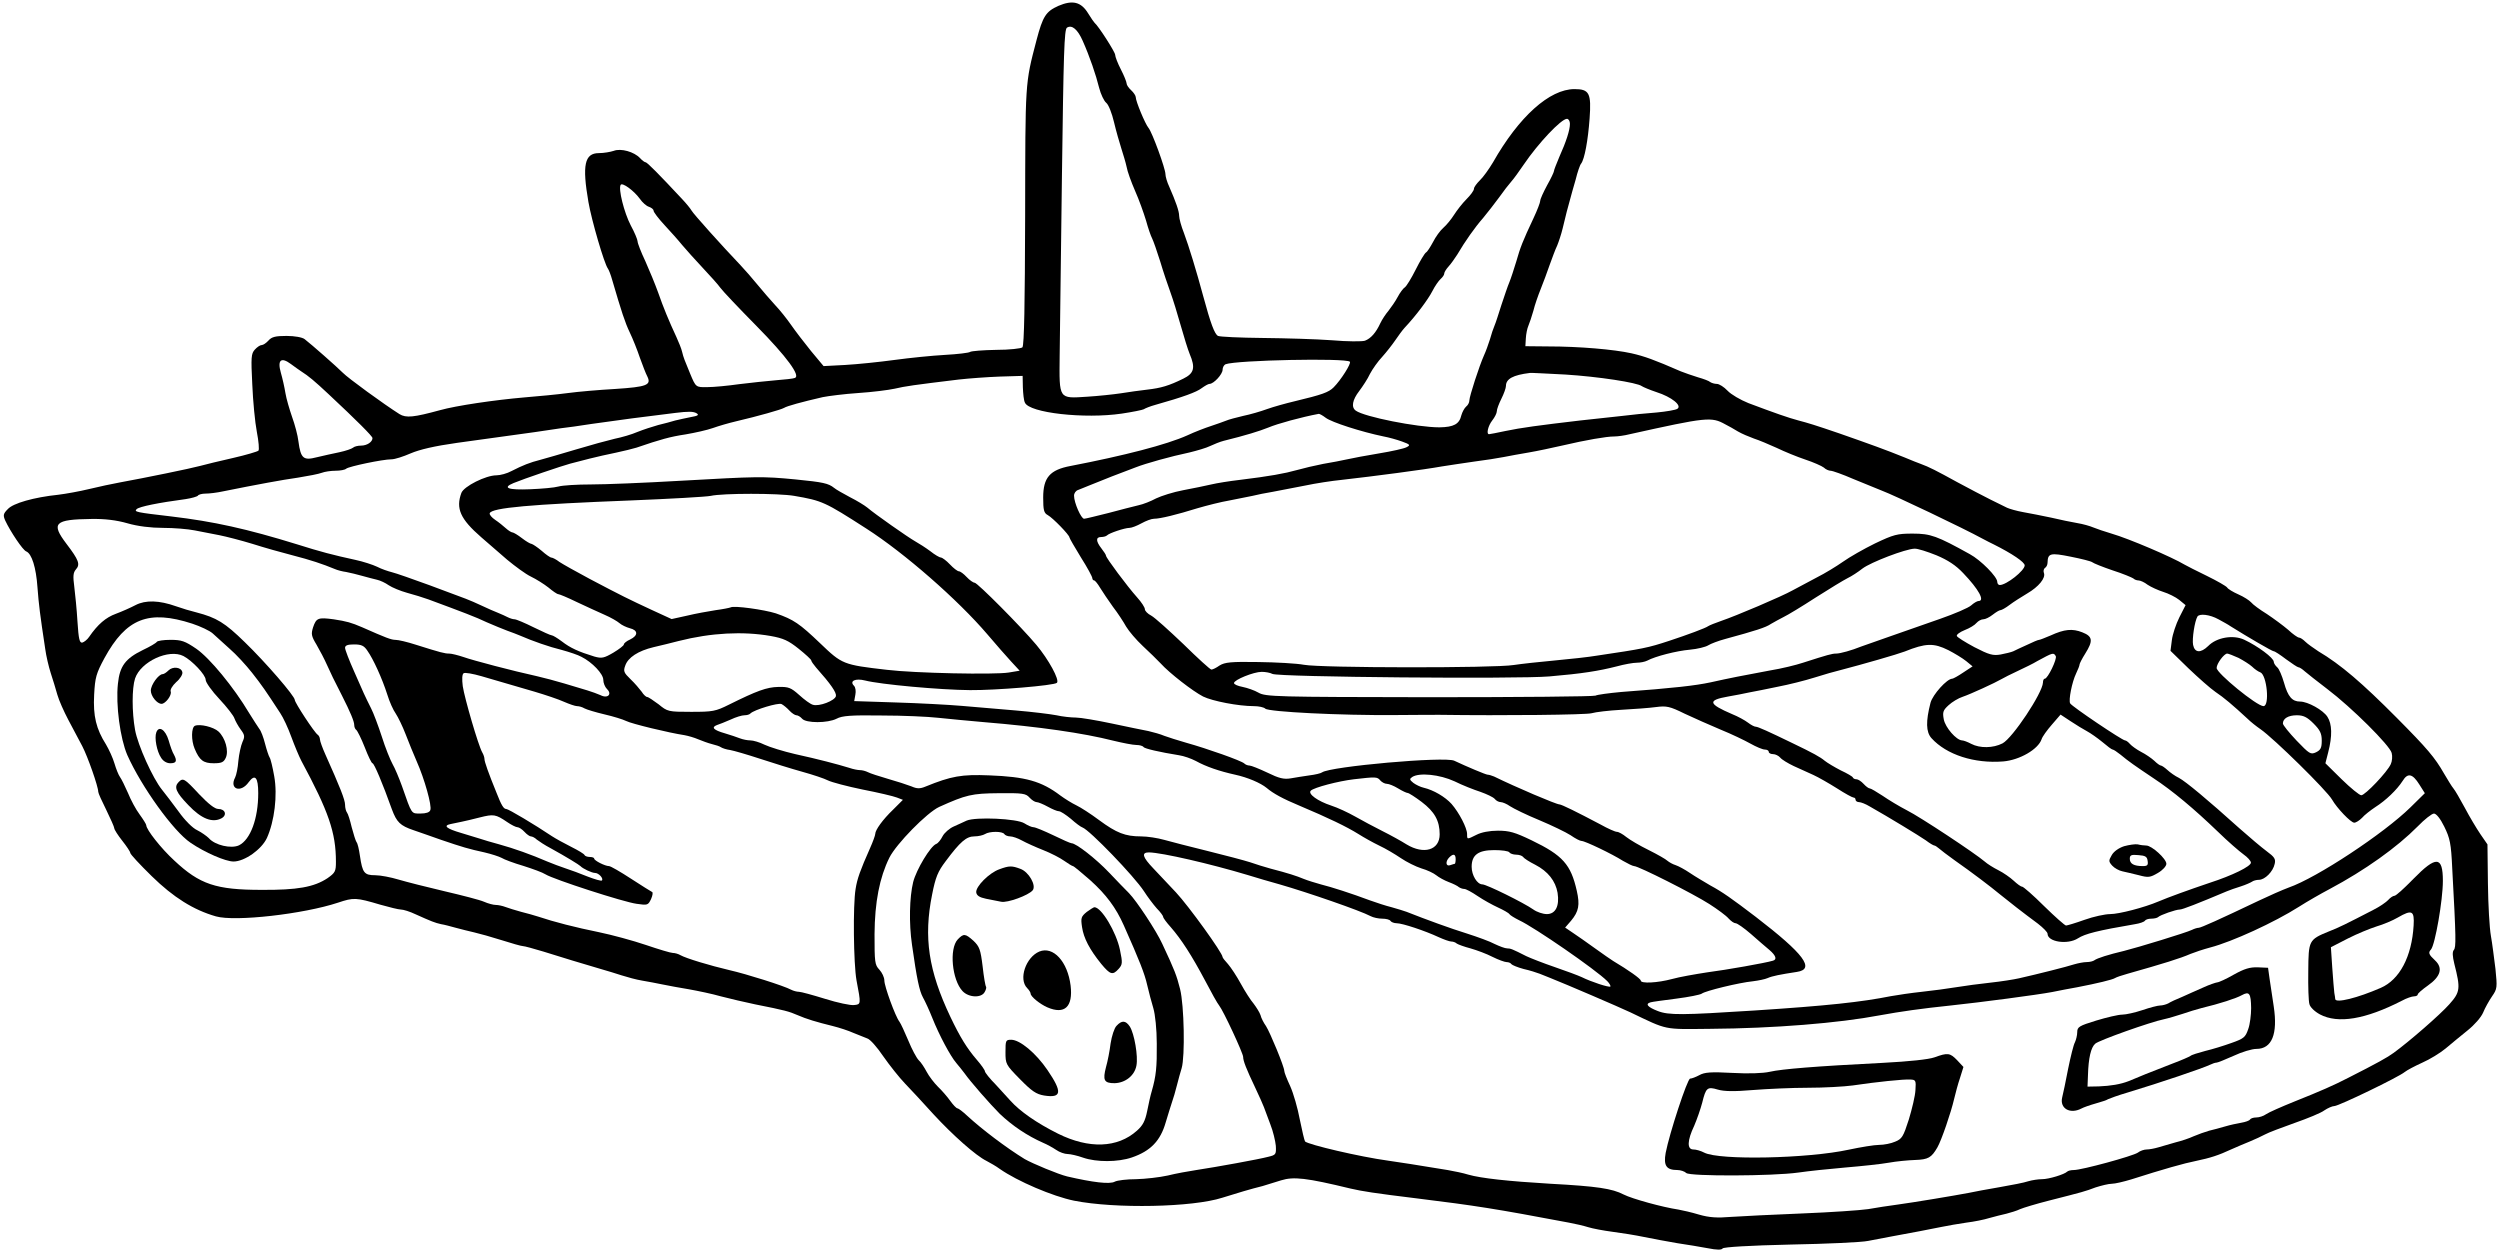 <?xml version="1.0" standalone="no"?>
<!DOCTYPE svg PUBLIC "-//W3C//DTD SVG 20010904//EN"
 "http://www.w3.org/TR/2001/REC-SVG-20010904/DTD/svg10.dtd">
<svg version="1.0" xmlns="http://www.w3.org/2000/svg"
 width="1094pt" height="549pt" viewBox="0 0 1094 549"
 preserveAspectRatio="xMidYMid meet">
<g transform="translate(0,549) scale(0.1,-0.1)"
fill="#000000" stroke="none">
<path d="M4631 5464 c-54 -24 -68 -46 -95 -149 -51 -195 -49 -176 -50 -772 -1
-378 -4 -565 -12 -573 -5 -5 -57 -11 -115 -11 -57 -1 -108 -5 -114 -9 -5 -4
-55 -10 -110 -13 -55 -3 -154 -13 -220 -22 -66 -9 -163 -19 -216 -22 l-95 -5
-55 66 c-30 37 -69 88 -87 114 -18 26 -49 65 -70 87 -20 22 -55 62 -77 89 -22
27 -56 66 -75 86 -80 84 -206 224 -214 239 -5 9 -24 32 -42 51 -99 106 -152
160 -159 160 -4 0 -15 8 -24 18 -26 28 -84 44 -115 32 -15 -5 -44 -10 -65 -10
-63 0 -74 -52 -46 -214 14 -81 69 -269 85 -291 4 -5 13 -28 19 -50 41 -140 56
-186 77 -230 13 -27 33 -77 44 -110 12 -33 26 -70 33 -83 18 -37 -3 -45 -140
-54 -71 -4 -164 -12 -208 -18 -44 -6 -129 -14 -190 -19 -129 -11 -299 -36
-370 -56 -114 -31 -148 -35 -177 -17 -68 43 -226 158 -248 181 -27 27 -136
123 -167 147 -10 8 -44 14 -79 14 -48 0 -65 -4 -79 -20 -10 -11 -23 -20 -30
-20 -7 0 -20 -9 -30 -20 -16 -18 -17 -33 -11 -152 3 -73 12 -167 20 -208 8
-41 11 -78 7 -82 -4 -4 -54 -19 -111 -32 -58 -13 -123 -29 -145 -35 -40 -11
-240 -52 -350 -72 -33 -6 -94 -19 -135 -29 -41 -10 -102 -21 -135 -25 -106
-11 -198 -37 -221 -63 -20 -20 -21 -27 -11 -50 22 -47 77 -130 92 -135 24 -10
43 -70 49 -157 6 -78 11 -118 34 -270 4 -30 15 -77 24 -105 9 -27 22 -70 29
-95 7 -25 29 -74 48 -110 19 -36 46 -87 61 -115 24 -46 70 -177 70 -200 0 -6
16 -41 35 -79 19 -39 35 -75 35 -80 0 -6 16 -31 35 -55 19 -24 35 -48 35 -53
0 -6 42 -51 94 -102 95 -93 183 -148 281 -176 84 -24 383 10 534 60 69 23 78
23 186 -9 39 -11 79 -21 89 -21 11 0 40 -9 65 -21 69 -31 84 -37 111 -43 14
-2 43 -10 65 -16 22 -6 58 -15 80 -20 22 -5 76 -20 120 -34 44 -14 86 -26 93
-26 7 0 47 -11 90 -24 76 -24 178 -55 257 -78 22 -6 60 -18 85 -26 25 -8 65
-19 90 -23 25 -4 65 -12 90 -17 25 -5 77 -15 115 -21 39 -7 102 -20 140 -31
39 -10 106 -26 150 -35 131 -26 148 -31 185 -47 39 -17 82 -30 155 -48 28 -7
68 -20 90 -30 22 -9 49 -20 60 -24 12 -3 43 -38 70 -78 28 -40 70 -93 95 -119
25 -26 81 -86 125 -135 84 -91 185 -181 232 -204 15 -8 42 -23 58 -35 77 -54
232 -120 325 -139 181 -36 519 -29 649 13 60 19 127 39 176 51 17 5 53 16 81
25 55 17 110 11 304 -36 52 -12 102 -20 290 -43 259 -32 342 -45 665 -106 28
-5 66 -14 85 -20 19 -6 67 -15 105 -20 39 -5 102 -15 140 -23 39 -8 104 -20
145 -27 41 -6 101 -16 133 -22 40 -8 61 -8 65 -1 4 6 118 13 297 17 160 3 313
10 340 16 28 5 75 14 105 20 88 16 161 30 215 41 28 6 77 14 110 19 33 4 78
13 100 20 22 6 56 15 75 19 19 5 46 13 60 20 14 6 70 23 125 37 153 39 157 40
205 58 25 8 57 16 71 16 14 0 52 9 85 19 141 45 233 71 284 81 62 13 97 24
155 51 22 10 58 25 80 34 22 9 52 23 67 31 14 8 73 30 129 50 57 20 116 44
130 55 15 10 35 19 44 19 19 0 282 127 308 149 10 8 44 26 77 41 32 14 78 42
102 62 24 20 67 56 96 79 30 24 59 57 68 78 8 20 26 52 39 71 23 33 23 39 15
120 -6 47 -14 112 -20 145 -6 33 -12 137 -13 230 l-2 170 -31 45 c-17 25 -48
77 -68 115 -21 39 -43 77 -50 85 -7 8 -25 38 -41 65 -40 70 -73 109 -206 243
-152 153 -246 234 -344 292 -21 14 -47 32 -57 42 -10 10 -22 18 -28 18 -5 0
-27 15 -47 34 -21 18 -63 49 -93 69 -31 19 -62 42 -69 51 -8 9 -33 25 -56 35
-23 10 -46 24 -49 30 -4 6 -44 29 -89 51 -45 22 -89 44 -97 49 -55 33 -244
114 -320 136 -30 9 -66 21 -80 27 -14 6 -45 15 -70 19 -25 4 -76 15 -115 24
-38 8 -93 19 -122 24 -28 5 -59 14 -70 19 -10 5 -43 21 -73 36 -30 15 -95 49
-145 76 -91 50 -124 67 -160 80 -11 4 -42 16 -70 28 -84 34 -148 57 -285 105
-108 37 -138 46 -180 57 -45 12 -102 32 -219 76 -35 14 -76 38 -91 54 -16 17
-37 30 -47 30 -10 0 -23 4 -29 8 -5 5 -29 14 -54 21 -25 8 -58 19 -75 26 -117
51 -159 66 -216 79 -77 17 -228 30 -364 30 l-100 1 2 34 c1 19 6 44 11 55 5
12 15 41 22 66 6 25 21 68 32 95 11 28 29 75 39 105 11 30 25 69 33 85 7 17
18 50 24 75 15 63 22 90 32 125 4 17 16 57 25 89 8 33 19 65 24 70 15 20 30
101 37 197 8 111 -1 129 -66 129 -109 0 -243 -120 -357 -321 -18 -30 -43 -65
-57 -78 -14 -14 -26 -30 -26 -37 0 -8 -15 -28 -33 -46 -18 -18 -42 -49 -54
-68 -12 -19 -33 -45 -47 -57 -14 -12 -34 -40 -45 -62 -12 -22 -25 -43 -31 -46
-6 -4 -26 -37 -45 -75 -19 -38 -40 -72 -47 -77 -7 -4 -22 -24 -32 -43 -10 -19
-29 -46 -40 -60 -12 -14 -28 -38 -36 -55 -19 -41 -41 -66 -67 -76 -12 -4 -77
-4 -145 2 -67 5 -204 9 -303 10 -99 1 -187 5 -195 9 -15 8 -32 53 -65 175 -29
108 -63 219 -84 275 -12 30 -21 64 -21 75 0 21 -15 63 -43 127 -10 21 -17 46
-17 56 0 24 -58 183 -74 202 -15 18 -56 117 -56 135 0 6 -9 20 -20 30 -11 10
-20 23 -20 30 0 6 -11 34 -25 61 -14 27 -25 56 -25 64 0 12 -73 126 -90 140
-3 3 -16 21 -28 41 -31 51 -68 60 -131 33z m107 -153 c30 -67 58 -149 72 -206
7 -27 21 -57 31 -65 10 -8 25 -46 34 -85 9 -38 24 -90 32 -115 8 -25 19 -61
23 -80 3 -19 20 -66 37 -105 17 -38 38 -97 48 -130 9 -33 21 -68 27 -79 5 -10
21 -55 35 -100 13 -44 34 -106 45 -136 11 -30 31 -95 45 -145 14 -49 31 -105
39 -124 26 -61 19 -85 -28 -108 -63 -31 -97 -41 -158 -48 -30 -3 -82 -11 -115
-16 -33 -5 -100 -12 -148 -15 -125 -8 -122 -13 -120 178 1 84 6 440 10 791 7
532 10 639 22 646 22 14 47 -8 69 -58z m2132 -363 c0 -27 -16 -77 -47 -146
-12 -29 -23 -56 -23 -61 0 -4 -13 -32 -30 -62 -16 -30 -30 -60 -30 -68 0 -7
-13 -41 -29 -75 -48 -102 -58 -128 -76 -191 -10 -33 -23 -73 -30 -90 -7 -16
-22 -61 -35 -100 -12 -38 -25 -79 -30 -90 -5 -11 -14 -38 -20 -60 -7 -22 -18
-53 -26 -70 -21 -47 -64 -180 -64 -197 0 -9 -6 -21 -14 -27 -8 -7 -17 -24 -21
-38 -9 -39 -33 -52 -96 -53 -98 0 -329 46 -366 73 -21 15 -15 47 15 86 15 20
37 53 47 75 11 21 35 55 54 75 18 20 43 52 56 71 13 19 31 44 41 55 50 53 103
124 122 161 11 22 28 46 36 53 9 8 16 18 16 24 0 6 9 20 19 31 11 12 27 35 38
52 34 58 77 119 113 160 19 23 51 64 70 90 19 27 43 58 53 69 10 11 34 44 55
75 63 93 164 200 189 200 7 0 13 -10 13 -22z m-4070 -328 c11 -16 29 -32 40
-35 11 -4 20 -11 20 -17 0 -6 21 -34 48 -63 26 -28 61 -67 77 -87 17 -20 57
-65 90 -100 33 -35 68 -74 77 -87 10 -14 80 -88 157 -166 135 -137 196 -221
169 -229 -7 -3 -44 -7 -83 -10 -38 -3 -110 -11 -160 -17 -49 -7 -112 -13 -139
-13 -51 -1 -51 -1 -76 59 -24 58 -29 70 -35 95 -3 14 -15 43 -25 65 -33 71
-57 129 -80 195 -13 36 -38 97 -56 137 -19 40 -34 79 -34 87 0 7 -13 39 -30
70 -29 56 -55 160 -44 177 7 12 58 -25 84 -61z m-1482 -755 c33 -21 58 -42
120 -100 123 -115 192 -184 192 -192 0 -17 -24 -33 -50 -33 -14 0 -30 -4 -35
-9 -6 -5 -32 -14 -60 -20 -27 -5 -72 -16 -99 -22 -58 -15 -70 -6 -80 69 -3 27
-16 75 -28 108 -11 32 -25 79 -29 104 -4 25 -13 65 -20 89 -16 56 1 70 44 38
16 -12 36 -26 45 -32z m4589 42 c7 -7 -39 -80 -71 -112 -22 -22 -50 -32 -171
-61 -38 -9 -92 -24 -120 -34 -27 -10 -75 -24 -105 -30 -30 -7 -64 -16 -75 -21
-11 -4 -40 -15 -65 -23 -25 -8 -72 -26 -104 -41 -91 -41 -278 -89 -511 -134
-91 -17 -120 -51 -120 -138 0 -55 3 -68 20 -77 22 -12 95 -87 95 -98 0 -3 23
-43 50 -87 28 -44 50 -85 50 -91 0 -5 4 -10 8 -10 4 0 16 -15 26 -32 11 -18
36 -55 56 -83 21 -27 47 -67 58 -87 12 -20 44 -58 73 -85 28 -26 64 -61 78
-76 39 -43 141 -122 186 -145 41 -20 154 -42 222 -42 22 0 44 -5 50 -11 14
-14 328 -30 568 -28 99 1 187 1 195 1 277 -4 643 0 665 7 17 5 75 12 130 15
55 3 123 8 152 12 46 6 60 3 125 -29 40 -19 111 -50 158 -70 47 -19 105 -47
130 -61 25 -14 53 -26 63 -26 9 0 17 -4 17 -10 0 -5 8 -10 19 -10 10 0 24 -7
31 -15 7 -9 34 -25 59 -37 25 -11 64 -29 86 -39 22 -10 69 -37 104 -59 34 -22
67 -40 72 -40 5 0 9 -4 9 -10 0 -5 7 -10 15 -10 8 0 29 -8 47 -19 85 -48 216
-128 245 -148 17 -13 34 -23 38 -23 3 0 12 -6 19 -12 8 -7 39 -31 70 -53 77
-54 156 -114 197 -148 38 -31 102 -81 167 -129 23 -18 42 -37 42 -44 0 -36 88
-49 133 -20 31 20 86 34 250 62 20 3 40 10 43 15 3 5 15 9 28 9 12 0 26 3 30
7 9 9 77 33 95 33 11 0 78 26 206 80 11 5 38 14 60 21 22 7 44 17 50 21 5 4
19 8 30 8 26 0 62 36 69 70 5 21 -1 30 -35 55 -23 17 -76 62 -119 100 -140
126 -235 205 -265 221 -17 8 -39 24 -51 35 -11 10 -24 19 -28 19 -4 0 -17 9
-29 21 -12 11 -38 29 -58 39 -19 10 -41 26 -48 34 -8 9 -17 16 -22 16 -12 0
-232 148 -240 162 -8 13 8 94 26 131 8 17 15 34 15 39 0 4 11 26 25 48 35 56
33 75 -13 93 -43 17 -78 14 -139 -14 -24 -10 -46 -19 -50 -19 -5 0 -28 -10
-53 -22 -25 -11 -52 -24 -60 -28 -9 -4 -34 -10 -55 -14 -34 -6 -51 -1 -115 32
-41 22 -76 44 -77 49 -2 6 13 17 35 26 21 8 44 22 51 31 8 9 21 16 30 16 9 0
27 9 41 20 14 11 29 20 34 20 5 0 23 10 40 23 17 13 52 35 77 50 50 29 82 68
73 90 -3 8 -1 18 5 22 6 3 11 14 11 23 1 41 12 44 101 26 46 -9 89 -20 94 -24
6 -5 46 -21 90 -36 44 -14 84 -31 90 -35 5 -5 15 -9 23 -9 8 0 26 -8 40 -19
15 -10 46 -24 68 -31 23 -7 55 -23 70 -35 l28 -23 -27 -53 c-15 -30 -30 -75
-33 -100 l-6 -47 78 -76 c44 -42 97 -89 119 -104 36 -24 74 -56 141 -118 12
-12 37 -32 56 -45 58 -40 291 -269 313 -308 21 -37 82 -101 97 -101 8 0 23 10
34 21 10 12 37 33 58 47 46 29 95 76 120 115 22 36 43 32 73 -16 l24 -38 -63
-62 c-116 -114 -409 -308 -533 -351 -27 -10 -86 -36 -130 -57 -172 -82 -254
-119 -264 -119 -6 0 -19 -4 -29 -9 -24 -12 -237 -77 -297 -92 -68 -16 -118
-32 -130 -41 -5 -4 -20 -8 -34 -8 -13 0 -38 -5 -55 -10 -30 -10 -161 -43 -241
-61 -22 -5 -78 -14 -125 -19 -47 -5 -114 -14 -150 -20 -36 -6 -103 -15 -150
-20 -47 -5 -107 -14 -135 -19 -131 -26 -277 -42 -600 -63 -312 -20 -373 -21
-421 -2 -44 17 -56 31 -31 38 6 2 57 9 112 16 55 7 105 17 112 22 15 12 163
48 223 54 25 3 54 9 65 14 20 9 56 16 128 27 81 12 32 78 -180 241 -105 80
-146 109 -198 137 -27 16 -68 40 -90 55 -22 15 -50 30 -62 34 -13 4 -29 13
-36 19 -7 7 -44 28 -82 47 -39 19 -83 45 -98 57 -16 13 -34 23 -42 23 -7 0
-39 14 -71 32 -106 56 -169 87 -180 88 -14 0 -190 75 -286 122 -10 4 -22 8
-28 8 -8 0 -93 36 -146 61 -40 20 -544 -25 -579 -51 -5 -4 -30 -10 -55 -13
-25 -4 -62 -9 -82 -13 -30 -5 -51 0 -102 25 -36 17 -71 31 -78 31 -8 0 -18 4
-23 9 -12 12 -162 65 -255 91 -36 10 -78 24 -95 30 -16 7 -48 16 -70 21 -22 4
-94 19 -160 33 -66 14 -137 26 -157 26 -20 0 -59 4 -85 10 -26 5 -106 15 -178
21 -71 6 -177 15 -235 20 -58 5 -188 12 -289 15 l-183 6 5 28 c3 15 1 32 -6
39 -21 21 6 34 49 23 66 -17 327 -41 459 -42 111 -1 368 20 380 32 13 12 -37
103 -90 166 -67 80 -258 272 -270 272 -6 0 -22 11 -35 25 -13 14 -28 25 -34
25 -6 0 -24 14 -39 30 -16 17 -34 30 -39 30 -6 0 -27 12 -47 28 -20 15 -50 34
-66 43 -32 18 -176 119 -210 148 -11 9 -45 30 -75 45 -30 16 -62 34 -70 41
-25 20 -48 25 -169 37 -146 14 -166 13 -505 -6 -154 -9 -329 -16 -390 -16 -61
0 -125 -4 -142 -9 -17 -5 -73 -10 -124 -12 -96 -4 -124 6 -73 27 43 18 214 76
248 85 17 4 55 14 85 22 30 8 82 19 115 26 33 7 74 17 90 22 105 36 148 48
215 58 41 7 95 19 120 28 25 9 70 22 100 29 98 23 197 51 211 59 12 8 78 26
169 47 25 5 95 14 155 18 61 4 133 13 160 19 47 11 82 16 280 40 44 5 125 11
180 13 l100 3 1 -50 c1 -27 4 -58 9 -67 19 -45 260 -72 424 -48 47 7 91 16 96
19 6 4 28 13 50 19 124 35 181 56 203 73 14 10 29 19 35 19 18 0 57 42 57 62
0 10 6 21 13 24 49 18 526 28 544 11z m943 -56 c143 -9 315 -35 335 -51 6 -4
34 -16 64 -26 66 -21 113 -59 91 -73 -7 -5 -48 -12 -90 -16 -41 -3 -113 -10
-160 -16 -47 -5 -125 -14 -175 -19 -179 -21 -261 -32 -327 -46 -37 -8 -69 -14
-72 -14 -13 0 -4 37 14 60 11 14 20 32 20 40 0 9 9 33 20 55 11 22 20 47 20
56 0 31 31 48 105 57 6 1 75 -3 155 -7z m-3801 -170 c11 -7 4 -11 -25 -16 -21
-4 -52 -11 -69 -15 -16 -5 -50 -14 -75 -20 -25 -7 -65 -20 -90 -30 -25 -11
-70 -24 -100 -30 -30 -7 -107 -28 -170 -47 -63 -19 -133 -39 -155 -45 -47 -12
-77 -24 -126 -49 -20 -11 -50 -19 -67 -19 -46 0 -142 -48 -153 -77 -25 -68 -5
-114 87 -194 28 -24 79 -68 113 -98 35 -29 81 -63 104 -74 23 -11 58 -33 77
-48 19 -16 38 -29 43 -29 5 0 41 -15 80 -34 40 -19 95 -44 122 -56 28 -12 57
-29 66 -37 9 -8 30 -18 45 -22 37 -9 37 -32 2 -49 -16 -7 -28 -17 -28 -22 0
-5 -21 -21 -46 -36 -41 -24 -51 -26 -83 -17 -69 21 -106 38 -142 66 -20 15
-40 27 -45 27 -5 0 -40 16 -79 35 -38 19 -76 35 -83 35 -7 0 -20 4 -30 9 -9 5
-28 13 -42 19 -14 5 -47 20 -75 33 -57 26 -47 22 -225 88 -74 27 -148 53 -165
57 -16 4 -46 14 -65 24 -19 9 -62 23 -95 30 -97 21 -154 36 -255 68 -220 68
-365 100 -550 122 -155 18 -164 20 -152 32 11 11 95 28 215 44 26 4 50 11 53
15 3 5 18 9 34 9 16 0 50 4 77 10 149 30 257 50 328 60 44 7 90 16 103 21 13
5 40 9 60 9 21 0 42 4 47 9 12 10 160 41 198 41 15 0 52 12 84 26 40 17 104
32 203 46 240 33 262 36 340 47 41 6 93 14 115 17 22 2 83 11 135 19 81 12
263 36 365 48 57 7 80 7 94 -2z m2752 -19 c26 -20 157 -62 254 -82 22 -4 58
-14 80 -22 36 -13 38 -16 20 -25 -11 -6 -65 -18 -120 -27 -55 -9 -118 -21
-140 -26 -22 -5 -69 -14 -105 -20 -36 -7 -87 -19 -115 -27 -53 -15 -119 -27
-250 -43 -44 -5 -100 -14 -125 -20 -25 -6 -80 -17 -122 -25 -43 -8 -96 -25
-119 -36 -22 -12 -57 -26 -77 -30 -21 -5 -80 -20 -132 -34 -52 -13 -100 -25
-106 -25 -13 0 -44 70 -44 101 0 11 8 22 18 25 9 4 31 12 47 19 17 7 62 25
100 40 39 15 86 33 105 40 43 17 154 48 235 65 33 8 74 20 90 28 17 8 44 19
60 23 97 24 155 42 195 58 40 17 146 46 221 60 4 0 17 -7 30 -17z m1749 -29
c14 -7 39 -21 55 -31 17 -10 48 -23 70 -31 22 -7 67 -26 100 -41 33 -16 89
-39 125 -51 36 -12 72 -28 81 -35 8 -8 22 -14 30 -14 8 0 53 -16 99 -36 47
-19 103 -42 125 -51 54 -20 358 -165 440 -210 17 -9 38 -20 49 -25 82 -41 136
-78 136 -92 0 -23 -80 -86 -109 -86 -6 0 -11 6 -11 14 0 22 -72 95 -120 121
-144 80 -172 90 -250 90 -68 0 -83 -4 -165 -43 -49 -24 -112 -60 -140 -80 -27
-19 -79 -51 -115 -69 -36 -19 -83 -44 -105 -56 -48 -27 -248 -112 -313 -134
-26 -9 -51 -19 -57 -23 -10 -8 -91 -38 -170 -64 -94 -31 -115 -35 -317 -65
-35 -6 -117 -15 -183 -21 -66 -6 -148 -15 -181 -20 -85 -14 -845 -13 -918 1
-32 6 -122 11 -200 12 -120 2 -146 -1 -169 -15 -14 -10 -30 -18 -36 -18 -5 0
-60 50 -122 111 -63 60 -126 117 -141 125 -16 8 -28 21 -28 28 0 8 -15 31 -34
52 -43 48 -136 173 -136 182 0 4 -9 18 -20 32 -25 32 -25 50 -2 50 10 0 22 3
26 7 9 10 78 33 98 33 10 0 33 9 53 20 20 11 44 20 55 20 27 0 100 18 190 46
41 12 104 28 140 34 36 7 81 16 100 20 19 5 60 13 90 18 30 6 93 18 140 27 47
10 119 21 160 25 142 16 363 45 440 59 30 5 93 14 140 21 47 6 105 15 130 20
25 5 74 14 110 20 36 6 101 20 145 30 107 25 195 40 228 40 15 0 46 4 69 10
338 75 357 77 418 43z m-4074 -313 c122 -21 133 -26 315 -143 167 -107 401
-312 529 -462 37 -44 85 -98 105 -120 l37 -40 -48 -8 c-62 -10 -411 -3 -534
12 -191 22 -195 24 -291 116 -90 86 -116 104 -194 131 -50 16 -184 35 -198 26
-5 -2 -34 -8 -65 -12 -32 -5 -88 -15 -125 -24 l-68 -15 -87 40 c-101 47 -130
61 -272 136 -58 31 -117 64 -132 74 -14 11 -30 19 -35 19 -5 0 -24 13 -43 30
-19 16 -39 29 -44 30 -5 0 -24 11 -42 25 -18 14 -37 25 -41 25 -5 0 -18 8 -29
18 -11 10 -32 27 -47 37 -15 10 -26 23 -24 29 8 24 179 39 617 56 173 7 331
16 350 20 52 12 297 12 366 0z m-2918 -120 c45 -13 102 -20 156 -20 47 0 108
-5 138 -11 29 -6 78 -15 108 -21 30 -6 96 -23 145 -38 50 -16 128 -38 175 -50
78 -20 132 -38 185 -60 11 -5 34 -11 50 -13 17 -3 48 -11 70 -17 22 -6 51 -14
65 -17 14 -3 37 -14 51 -24 15 -10 51 -25 80 -33 30 -8 72 -21 94 -29 151 -56
207 -77 255 -100 30 -13 71 -30 90 -37 19 -7 44 -16 55 -21 55 -24 129 -50
183 -63 33 -9 72 -22 86 -30 48 -24 96 -75 96 -101 0 -13 7 -31 16 -40 24 -23
3 -43 -28 -27 -13 6 -39 15 -58 21 -19 6 -64 19 -100 30 -36 11 -90 25 -120
32 -105 23 -280 69 -322 84 -24 8 -52 15 -62 15 -20 0 -36 4 -147 39 -37 12
-76 21 -88 21 -19 0 -42 9 -146 55 -49 21 -67 26 -125 35 -68 9 -76 6 -90 -35
-9 -29 -8 -38 15 -76 14 -24 35 -64 46 -89 18 -40 29 -63 66 -135 36 -71 53
-112 53 -127 0 -9 4 -19 9 -22 5 -4 22 -38 37 -76 15 -39 30 -70 34 -70 7 0
44 -87 85 -202 21 -56 36 -71 95 -91 25 -9 79 -27 120 -42 94 -32 121 -40 190
-55 30 -7 64 -18 75 -24 11 -7 54 -23 95 -35 41 -13 85 -29 97 -37 35 -22 344
-122 399 -129 48 -7 50 -6 63 21 7 16 9 30 4 31 -4 2 -46 28 -92 58 -46 30
-89 55 -96 55 -17 0 -65 24 -65 33 0 4 -9 7 -19 7 -11 0 -21 4 -23 8 -1 5 -28
21 -58 36 -30 15 -68 36 -85 47 -73 49 -190 119 -200 119 -11 0 -21 16 -42 70
-36 88 -53 137 -53 148 0 7 -4 20 -10 30 -17 30 -77 236 -85 289 -4 31 -3 53
4 57 5 4 40 -2 78 -13 75 -22 107 -31 233 -68 47 -14 104 -33 128 -44 23 -10
49 -19 57 -19 9 0 23 -4 33 -10 9 -5 49 -17 87 -26 39 -9 81 -22 95 -29 23
-12 188 -52 255 -62 17 -3 44 -11 60 -18 17 -7 44 -17 60 -21 17 -4 35 -10 40
-14 6 -4 24 -10 40 -12 17 -3 75 -20 130 -38 55 -18 138 -44 185 -57 47 -13
98 -30 113 -38 16 -8 84 -26 152 -40 67 -13 135 -29 150 -35 l26 -10 -43 -43
c-45 -43 -78 -89 -78 -106 0 -6 -10 -34 -23 -63 -43 -97 -56 -133 -63 -178
-12 -71 -9 -328 4 -400 20 -105 20 -105 -11 -108 -15 -2 -72 10 -126 27 -55
17 -106 31 -115 31 -9 0 -24 4 -34 9 -31 17 -196 69 -271 86 -85 20 -188 51
-213 65 -10 6 -25 10 -34 10 -9 0 -62 16 -118 35 -56 19 -148 44 -206 56 -99
20 -197 45 -265 68 -16 5 -50 15 -75 21 -25 7 -55 16 -68 21 -13 5 -32 9 -42
9 -11 0 -34 6 -52 14 -18 8 -96 28 -173 46 -77 18 -167 41 -201 51 -33 10 -79
19 -102 19 -48 0 -56 10 -67 85 -4 28 -10 55 -15 60 -4 6 -13 35 -21 65 -7 30
-16 59 -21 65 -4 5 -8 20 -8 33 0 22 -22 77 -86 220 -13 29 -24 59 -24 67 0 7
-5 17 -10 20 -14 9 -100 140 -100 152 0 17 -129 166 -219 253 -87 85 -123 107
-211 130 -25 6 -65 18 -90 27 -73 26 -133 28 -177 5 -21 -11 -59 -28 -86 -38
-44 -16 -79 -46 -117 -101 -8 -12 -22 -23 -30 -25 -12 -2 -16 15 -21 92 -3 52
-10 121 -14 153 -6 45 -5 61 7 75 20 22 13 41 -41 112 -69 91 -53 107 109 109
58 1 109 -5 158 -19z m7916 -140 c50 -21 85 -44 117 -78 68 -71 96 -122 67
-122 -6 0 -21 -9 -32 -19 -12 -11 -73 -37 -136 -59 -63 -22 -162 -57 -220 -77
-58 -20 -114 -40 -125 -44 -42 -17 -92 -31 -110 -31 -18 0 -36 -5 -145 -40
-30 -10 -95 -26 -145 -34 -118 -22 -175 -33 -260 -52 -66 -14 -159 -25 -390
-42 -55 -5 -106 -12 -113 -16 -7 -4 -335 -7 -728 -7 -671 1 -716 2 -747 20
-17 10 -49 21 -69 25 -21 4 -38 11 -38 17 0 14 86 49 121 49 17 0 38 -4 47 -9
26 -14 1074 -23 1212 -11 142 12 217 24 295 44 33 9 72 16 88 16 15 0 35 4 45
9 35 19 129 43 187 48 33 3 69 12 80 19 11 7 45 20 75 28 132 36 177 50 200
66 14 8 39 22 55 30 17 8 80 46 140 85 61 39 124 77 140 85 17 8 46 27 65 42
37 28 189 86 228 87 13 1 56 -13 96 -29z m1234 -280 c20 -11 44 -24 52 -30 75
-47 183 -110 190 -110 5 0 29 -16 54 -35 26 -19 50 -35 54 -35 5 0 17 -8 28
-18 10 -9 55 -44 98 -77 107 -81 274 -247 282 -280 4 -14 2 -37 -4 -49 -15
-34 -112 -136 -129 -136 -8 0 -46 31 -86 70 l-71 70 12 47 c19 73 17 125 -3
156 -19 30 -86 67 -120 67 -34 0 -53 21 -70 82 -9 31 -22 62 -30 68 -8 7 -15
18 -15 24 0 17 -70 69 -130 97 -48 22 -120 10 -157 -28 -33 -32 -59 -30 -66 5
-5 26 7 104 19 124 9 14 54 9 92 -12z m-8867 -19 c36 -12 77 -31 90 -43 13
-12 47 -42 74 -67 28 -24 72 -72 98 -105 44 -56 59 -78 123 -176 13 -19 35
-66 49 -105 14 -38 34 -86 44 -105 119 -221 151 -313 151 -441 0 -42 -3 -48
-37 -72 -59 -39 -132 -52 -288 -51 -200 0 -271 24 -382 128 -58 53 -123 136
-123 155 0 4 -13 25 -29 47 -16 21 -39 64 -51 94 -13 30 -29 62 -35 70 -6 8
-17 35 -24 59 -7 24 -24 61 -37 83 -43 68 -57 124 -52 218 4 76 9 93 45 160
95 174 193 213 384 151z m2531 -54 c56 -10 78 -20 123 -56 30 -24 55 -47 55
-51 0 -4 10 -18 21 -31 66 -74 90 -110 87 -125 -4 -20 -74 -47 -101 -38 -11 3
-37 22 -60 43 -36 32 -46 36 -91 35 -51 -1 -94 -17 -215 -77 -60 -30 -72 -32
-167 -32 -100 0 -103 1 -142 33 -23 17 -45 32 -50 32 -5 0 -16 10 -24 23 -9
12 -30 37 -49 55 -29 28 -32 35 -23 59 12 36 57 65 124 81 30 7 80 19 110 27
142 36 281 43 402 22z m-1764 -65 c25 -35 64 -120 87 -192 9 -30 26 -68 37
-83 10 -15 30 -56 43 -90 13 -34 35 -88 49 -120 33 -74 67 -194 59 -212 -3
-10 -19 -15 -43 -15 -41 0 -37 -6 -81 120 -13 36 -31 79 -41 96 -10 18 -32 72
-47 120 -16 49 -37 105 -47 124 -28 56 -33 67 -74 161 -22 49 -40 96 -40 104
0 11 12 15 39 15 32 0 44 -5 59 -28z m6918 3 c27 -14 62 -35 78 -48 l28 -23
-41 -27 c-22 -15 -44 -27 -48 -27 -23 0 -85 -69 -95 -105 -21 -82 -20 -128 4
-155 66 -73 188 -112 314 -102 72 6 153 53 168 97 3 11 24 40 45 64 l38 44 44
-29 c24 -16 57 -36 72 -44 15 -8 45 -29 67 -47 21 -18 41 -33 45 -33 4 0 19
-10 34 -22 36 -30 62 -48 144 -103 85 -56 178 -134 282 -234 44 -43 95 -87
113 -100 17 -12 32 -28 32 -36 0 -16 -81 -56 -180 -88 -89 -30 -183 -64 -225
-82 -61 -26 -172 -55 -211 -55 -22 0 -73 -11 -112 -25 -39 -14 -76 -25 -81
-25 -5 0 -48 38 -96 85 -47 47 -91 85 -96 85 -6 0 -22 12 -37 26 -15 14 -45
35 -67 46 -22 11 -49 28 -60 38 -42 36 -282 195 -340 224 -33 17 -81 46 -107
64 -26 17 -51 32 -56 32 -5 0 -17 9 -27 20 -10 11 -24 20 -31 20 -7 0 -14 3
-16 8 -1 4 -25 18 -53 31 -27 14 -59 33 -70 42 -19 16 -49 33 -145 79 -99 48
-147 70 -157 70 -6 0 -21 8 -34 18 -13 10 -44 27 -69 37 -105 45 -109 61 -18
77 29 5 71 13 93 18 22 4 78 15 125 25 47 9 119 27 160 40 41 13 93 28 115 33
96 25 249 69 280 81 92 37 127 38 191 6z m470 -26 c7 -12 -35 -99 -48 -99 -5
0 -8 -8 -8 -17 -2 -46 -133 -243 -177 -266 -41 -21 -99 -22 -137 -2 -15 8 -33
15 -40 15 -25 1 -73 56 -80 92 -6 32 -3 40 21 62 15 14 43 31 62 37 33 11 142
61 171 78 8 5 40 21 70 35 30 14 69 33 85 43 70 38 71 38 81 22z m800 -8 c21
-11 48 -28 59 -38 11 -11 27 -22 36 -25 29 -11 42 -148 14 -148 -29 0 -205
144 -205 167 0 19 32 62 46 63 5 0 28 -9 50 -19z m-6342 -230 c11 -12 25 -21
31 -21 7 0 18 -7 25 -15 17 -20 112 -20 151 0 24 13 63 16 197 14 92 0 203 -5
247 -10 44 -5 134 -13 200 -19 243 -20 436 -48 566 -81 41 -10 87 -19 102 -19
14 0 28 -4 31 -9 5 -7 69 -22 156 -36 20 -3 52 -14 73 -25 45 -25 104 -45 172
-60 55 -12 111 -36 138 -58 28 -24 72 -48 142 -77 130 -55 207 -92 260 -125
22 -14 63 -37 90 -50 28 -13 70 -38 95 -55 25 -17 65 -37 90 -45 25 -7 54 -21
65 -30 11 -9 36 -23 55 -30 19 -7 39 -17 44 -22 6 -4 16 -8 24 -8 7 0 33 -14
58 -31 25 -17 65 -39 89 -50 24 -11 47 -24 50 -29 3 -5 23 -17 43 -27 67 -31
335 -216 385 -266 10 -10 16 -21 14 -24 -6 -5 -85 21 -125 41 -15 7 -68 27
-118 44 -50 17 -106 39 -125 48 -61 31 -69 34 -84 34 -9 0 -33 9 -54 19 -20
11 -75 31 -122 46 -71 22 -178 61 -264 95 -11 4 -40 13 -65 20 -25 6 -67 20
-95 30 -83 31 -167 58 -215 70 -25 7 -58 17 -75 24 -31 13 -68 25 -145 45 -25
7 -65 19 -90 28 -25 8 -108 30 -185 49 -77 19 -163 41 -191 49 -28 8 -73 15
-101 15 -69 0 -107 15 -183 71 -36 27 -81 56 -100 65 -19 9 -51 29 -70 43 -83
63 -153 82 -310 88 -122 5 -167 -3 -280 -49 -24 -10 -37 -10 -62 1 -18 7 -64
22 -103 33 -38 11 -78 24 -87 29 -10 5 -25 9 -35 9 -9 0 -30 4 -47 10 -52 16
-136 38 -236 60 -52 12 -113 31 -134 41 -22 11 -50 19 -62 19 -13 0 -33 4 -46
9 -13 5 -42 15 -66 22 -49 14 -61 26 -35 36 10 3 37 14 60 24 23 11 50 19 61
19 10 0 22 3 26 8 16 16 122 48 136 41 8 -4 24 -17 34 -28z m6670 -57 c29 -29
36 -44 36 -75 0 -32 -5 -41 -25 -51 -24 -11 -29 -7 -85 51 -33 35 -60 68 -60
75 0 22 24 36 61 36 29 0 45 -8 73 -36z m-3759 -253 c34 -17 85 -37 113 -46
28 -10 56 -23 63 -31 6 -8 18 -14 26 -14 8 0 27 -8 41 -18 15 -10 72 -38 128
-61 55 -23 117 -53 137 -66 20 -14 41 -25 48 -25 15 0 134 -57 181 -87 21 -12
43 -23 49 -23 19 0 259 -121 329 -166 36 -23 74 -51 84 -63 11 -12 24 -21 31
-21 7 0 37 -21 67 -47 30 -27 67 -58 81 -70 29 -25 34 -42 15 -47 -33 -10
-203 -40 -288 -51 -52 -8 -121 -20 -153 -29 -63 -17 -137 -21 -137 -7 0 8 -54
46 -121 86 -9 6 -45 30 -79 55 -34 25 -78 55 -97 68 l-34 23 26 30 c34 41 39
69 25 131 -26 115 -61 155 -198 221 -73 35 -97 42 -147 42 -37 0 -73 -7 -94
-18 -42 -21 -41 -21 -41 3 0 27 -35 94 -68 132 -28 31 -79 61 -122 71 -14 3
-34 13 -45 21 -17 14 -18 17 -5 26 31 20 120 11 185 -19z m-325 4 c7 -8 20
-15 29 -15 9 0 31 -9 49 -20 18 -11 37 -20 42 -20 5 0 33 -18 61 -39 57 -43
79 -83 79 -142 0 -69 -69 -90 -145 -44 -22 14 -69 40 -105 58 -36 18 -90 47
-120 64 -30 17 -77 39 -105 48 -58 19 -103 51 -89 65 14 14 121 42 189 50 95
11 102 11 115 -5z m-1535 -75 c10 -11 24 -20 31 -20 7 0 29 -9 49 -20 20 -11
41 -20 49 -20 7 0 30 -15 52 -33 21 -19 44 -36 51 -38 31 -11 226 -213 269
-279 16 -25 41 -58 56 -75 16 -16 28 -33 28 -37 0 -5 15 -25 33 -45 47 -54 92
-124 150 -233 27 -52 55 -102 62 -110 18 -22 105 -209 105 -225 0 -17 13 -51
53 -135 17 -36 34 -74 38 -85 4 -11 17 -45 28 -75 12 -30 22 -73 24 -94 2 -38
0 -40 -33 -48 -41 -11 -229 -45 -315 -58 -33 -5 -89 -15 -125 -24 -36 -8 -98
-15 -138 -16 -40 0 -83 -5 -94 -11 -22 -12 -96 -3 -208 23 -38 9 -151 56 -186
76 -80 49 -187 130 -251 189 -19 18 -39 33 -43 33 -5 0 -19 15 -32 33 -12 17
-37 46 -54 62 -17 17 -39 46 -49 65 -10 19 -25 42 -35 51 -9 9 -30 48 -45 85
-16 38 -33 75 -39 83 -18 23 -66 155 -66 180 0 14 -10 35 -22 48 -20 21 -21
33 -21 155 1 141 22 248 65 335 30 60 164 197 218 222 118 53 142 59 261 60
104 1 118 -1 134 -19z m-2286 -107 c19 -13 39 -23 46 -23 6 0 20 -9 30 -20 10
-11 23 -20 28 -20 6 0 18 -6 26 -14 9 -7 36 -25 61 -38 69 -38 124 -72 130
-78 10 -11 50 -30 64 -30 16 0 38 -24 30 -33 -3 -3 -31 5 -62 17 -32 13 -75
29 -97 36 -22 7 -58 21 -80 30 -69 30 -148 58 -210 75 -33 9 -71 20 -85 25
-14 4 -51 16 -82 25 -65 19 -80 32 -46 39 13 3 34 7 48 10 14 3 50 11 80 19
60 15 69 14 119 -20z m8477 -20 c25 -51 30 -73 35 -183 17 -310 17 -345 7
-357 -7 -8 -6 -27 2 -60 28 -110 26 -124 -22 -178 -40 -45 -173 -161 -243
-212 -27 -20 -72 -45 -200 -110 -62 -32 -121 -58 -234 -103 -57 -23 -114 -48
-125 -56 -11 -8 -30 -14 -43 -14 -12 0 -24 -4 -27 -9 -3 -5 -20 -11 -38 -14
-18 -3 -50 -10 -70 -16 -21 -6 -53 -15 -71 -19 -18 -5 -48 -16 -67 -24 -19 -9
-55 -21 -80 -27 -25 -7 -59 -17 -76 -22 -17 -5 -39 -9 -50 -9 -11 0 -29 -6
-39 -14 -22 -15 -245 -76 -280 -76 -12 0 -25 -3 -29 -7 -12 -12 -80 -33 -110
-33 -16 0 -43 -4 -60 -9 -17 -6 -74 -17 -126 -26 -52 -9 -113 -20 -135 -25
-69 -13 -237 -41 -310 -51 -38 -5 -97 -14 -130 -20 -33 -5 -163 -14 -290 -19
-126 -5 -266 -12 -310 -15 -60 -5 -95 -3 -140 10 -33 10 -73 19 -90 22 -68 10
-203 47 -240 66 -50 26 -116 36 -320 47 -186 11 -304 24 -360 40 -22 7 -62 15
-90 20 -154 25 -196 32 -260 41 -125 17 -349 70 -364 84 -3 4 -13 47 -23 96
-9 49 -28 115 -42 146 -14 30 -26 60 -26 67 0 18 -62 168 -80 196 -10 14 -21
35 -24 48 -4 12 -18 34 -30 50 -13 15 -38 54 -56 87 -18 33 -43 71 -56 86 -13
14 -24 28 -24 31 0 18 -148 223 -204 283 -37 39 -81 86 -99 105 -48 50 -53 70
-19 70 57 -1 269 -50 432 -99 36 -11 99 -30 140 -41 125 -36 353 -115 398
-139 11 -6 34 -11 51 -11 16 0 33 -4 36 -10 3 -5 16 -10 27 -10 25 0 124 -33
184 -61 22 -10 47 -19 55 -19 8 0 19 -4 24 -9 6 -4 33 -14 60 -21 28 -8 71
-24 96 -37 26 -13 54 -23 62 -23 9 0 18 -4 21 -9 3 -4 27 -14 53 -21 27 -6 58
-16 71 -21 12 -5 32 -13 45 -18 73 -29 301 -127 352 -151 165 -79 142 -74 347
-72 281 2 564 25 743 59 93 17 185 30 310 43 133 14 382 47 445 59 30 6 80 16
110 21 88 17 154 33 165 40 6 4 30 12 55 19 159 45 230 67 276 87 17 7 56 20
86 28 96 25 281 110 388 178 36 23 97 58 135 78 154 82 294 182 385 274 30 31
62 56 71 56 10 0 28 -22 45 -57z m-4091 -113 c3 -5 17 -10 30 -10 13 0 27 -5
30 -10 4 -6 27 -21 53 -34 56 -29 89 -71 98 -123 9 -58 -9 -93 -47 -93 -17 0
-44 9 -59 20 -41 29 -205 110 -223 110 -23 0 -47 40 -47 77 0 52 29 73 99 73
33 0 63 -4 66 -10z m-235 -30 c0 -11 -2 -20 -4 -20 -2 0 -11 -3 -20 -6 -19 -7
-22 16 -4 34 18 18 28 15 28 -8z"/>
<path d="M686 2681 c-3 -5 -30 -21 -60 -35 -78 -38 -102 -71 -110 -148 -10
-93 10 -240 41 -312 62 -139 202 -334 277 -384 63 -43 153 -82 188 -82 48 0
123 53 146 103 33 73 47 187 32 270 -7 40 -16 77 -20 82 -4 6 -13 33 -20 60
-7 28 -18 57 -25 65 -6 8 -26 40 -45 70 -68 114 -172 240 -231 281 -50 34 -65
39 -113 39 -30 0 -57 -4 -60 -9z m117 -62 c38 -20 97 -82 97 -104 0 -11 27
-49 60 -84 33 -35 63 -74 66 -85 4 -11 16 -33 27 -48 18 -24 19 -31 8 -55 -7
-16 -15 -53 -18 -83 -2 -30 -9 -62 -14 -72 -27 -51 24 -70 59 -21 28 38 42 22
42 -48 0 -111 -34 -203 -84 -228 -34 -16 -105 0 -132 31 -10 10 -33 26 -51 35
-20 9 -54 43 -81 81 -26 35 -59 79 -73 96 -40 49 -106 195 -118 262 -14 78
-14 182 0 225 25 74 148 131 212 98z"/>
<path d="M737 2556 c-9 -9 -20 -16 -25 -16 -18 0 -52 -47 -52 -72 0 -24 27
-58 47 -58 17 0 46 38 40 54 -3 8 7 25 24 41 17 14 29 34 27 43 -4 23 -42 27
-61 8z"/>
<path d="M853 2314 c-16 -7 -17 -64 -1 -101 21 -50 38 -63 83 -63 34 0 44 4
53 24 14 30 -2 87 -32 115 -22 20 -81 34 -103 25z"/>
<path d="M684 2285 c-9 -23 2 -83 21 -111 9 -15 25 -24 40 -24 27 0 31 10 16
38 -6 9 -16 37 -23 62 -14 47 -43 66 -54 35z"/>
<path d="M782 2068 c-22 -22 -12 -45 42 -101 57 -60 105 -79 145 -58 26 14 17
41 -14 41 -15 0 -43 22 -84 65 -64 69 -70 72 -89 53z"/>
<path d="M9295 1787 c-24 -8 -45 -23 -54 -39 -14 -24 -14 -28 2 -46 10 -11 30
-22 45 -25 15 -3 47 -11 72 -17 41 -11 49 -10 83 10 21 12 37 30 37 40 0 22
-64 80 -88 80 -9 0 -26 2 -37 5 -11 2 -38 -2 -60 -8z m103 -64 c3 -19 -1 -23
-21 -23 -39 0 -57 10 -57 32 0 16 6 19 38 16 30 -2 38 -7 40 -25z"/>
<path d="M4230 1899 c-14 -7 -40 -18 -57 -26 -18 -8 -40 -27 -48 -42 -8 -16
-20 -31 -28 -34 -25 -9 -87 -112 -101 -167 -16 -66 -19 -179 -5 -275 21 -148
32 -201 48 -230 9 -16 28 -57 41 -90 30 -75 79 -167 105 -197 11 -13 27 -33
36 -45 26 -37 112 -135 154 -177 56 -53 120 -96 190 -127 17 -7 42 -21 57 -31
14 -10 37 -18 50 -18 12 0 43 -7 68 -16 58 -20 152 -20 213 1 82 28 125 73
148 153 9 31 22 71 27 87 6 17 16 50 22 75 6 25 16 59 21 76 15 51 11 275 -7
346 -15 59 -23 81 -78 198 -26 57 -112 187 -145 221 -14 14 -54 55 -88 91 -57
60 -144 128 -164 128 -5 0 -41 16 -80 35 -40 19 -78 35 -86 35 -8 0 -26 8 -40
17 -32 21 -213 29 -253 12z m165 -59 c3 -5 15 -10 25 -10 11 0 34 -8 52 -18
18 -10 60 -29 93 -42 33 -13 74 -34 92 -47 17 -12 35 -23 38 -23 4 0 37 -28
75 -61 70 -63 113 -120 148 -199 69 -155 91 -211 102 -260 7 -30 19 -76 27
-102 8 -27 15 -92 15 -155 1 -103 -3 -142 -22 -208 -5 -16 -14 -56 -20 -87 -9
-44 -19 -63 -45 -86 -85 -76 -210 -80 -345 -13 -94 47 -167 98 -209 145 -9 10
-37 41 -63 69 -27 27 -48 54 -48 59 0 5 -16 28 -36 51 -43 50 -73 99 -115 187
-96 202 -118 348 -80 536 15 76 25 100 59 145 64 86 91 109 126 109 17 0 38 5
46 10 20 13 77 13 85 0z"/>
<path d="M4373 1686 c-45 -16 -104 -76 -101 -101 2 -14 14 -22 43 -28 22 -4
52 -10 66 -13 27 -6 120 28 138 50 17 21 -17 81 -54 94 -37 14 -49 14 -92 -2z"/>
<path d="M4755 1499 c-24 -20 -26 -26 -20 -66 7 -48 33 -98 84 -161 39 -47 50
-51 76 -22 17 19 18 26 6 83 -16 78 -81 187 -112 187 -3 0 -19 -10 -34 -21z"/>
<path d="M4191 1379 c-38 -41 -25 -177 21 -226 27 -29 83 -31 97 -4 6 10 8 20
6 23 -3 3 -10 43 -15 89 -9 74 -14 87 -40 112 -36 32 -43 33 -69 6z"/>
<path d="M4548 1326 c-59 -25 -92 -121 -53 -160 8 -8 15 -19 15 -24 0 -13 41
-46 73 -60 76 -33 113 2 102 95 -13 105 -76 174 -137 149z"/>
<path d="M4886 1001 c-10 -10 -21 -45 -26 -77 -4 -33 -13 -79 -20 -103 -15
-58 -9 -71 37 -71 47 1 88 33 96 77 8 40 -9 140 -29 171 -18 27 -35 28 -58 3z"/>
<path d="M4400 886 c0 -52 1 -55 63 -118 52 -53 71 -66 106 -72 77 -12 81 14
15 111 -51 75 -121 133 -159 133 -24 0 -25 -3 -25 -54z"/>
<path d="M10562 1645 c-40 -41 -77 -75 -84 -75 -6 0 -18 -8 -27 -18 -9 -10
-38 -30 -66 -44 -116 -60 -152 -78 -194 -94 -88 -36 -89 -39 -90 -174 -1 -67
1 -131 5 -144 3 -13 22 -32 46 -45 79 -42 199 -22 359 60 20 11 44 19 53 19 9
0 16 4 16 8 0 5 20 22 44 39 57 40 67 77 32 110 -28 26 -31 34 -18 48 18 21
52 216 52 300 0 109 -29 111 -128 10z m0 -205 c-8 -136 -61 -237 -144 -273
-101 -44 -197 -68 -199 -49 0 4 -2 16 -4 27 -1 11 -6 61 -9 110 l-6 90 74 38
c41 21 98 44 126 53 28 8 71 26 93 39 62 36 73 30 69 -35z"/>
<path d="M9775 1225 c-33 -19 -66 -34 -73 -34 -7 -1 -34 -10 -60 -22 -26 -11
-67 -30 -92 -41 -25 -10 -53 -23 -62 -29 -10 -5 -26 -9 -35 -9 -10 0 -45 -9
-77 -20 -33 -11 -73 -20 -89 -20 -17 0 -68 -12 -114 -26 -75 -23 -83 -28 -83
-51 0 -13 -5 -33 -10 -44 -6 -10 -19 -63 -30 -117 -10 -53 -22 -109 -26 -125
-11 -47 34 -74 84 -48 9 5 37 15 62 22 25 7 50 15 55 19 6 3 44 17 85 29 146
44 331 107 362 122 10 5 22 9 28 9 5 0 39 14 75 30 36 17 80 30 99 30 68 0 94
65 76 185 -6 39 -14 93 -18 120 l-7 50 -45 2 c-35 1 -58 -6 -105 -32z m76
-146 c0 -29 -5 -72 -13 -93 -12 -35 -19 -41 -73 -60 -33 -12 -85 -28 -115 -35
-30 -8 -60 -17 -65 -22 -6 -4 -40 -19 -75 -32 -36 -14 -90 -35 -120 -47 -30
-13 -64 -26 -75 -31 -36 -14 -79 -21 -130 -23 l-50 -1 2 50 c2 75 13 122 32
138 17 15 242 95 301 107 19 4 55 15 80 23 25 9 63 20 85 26 79 19 150 42 175
56 33 18 40 9 41 -56z"/>
<path d="M8465 863 c-25 -9 -110 -18 -225 -24 -297 -15 -442 -27 -495 -39 -31
-7 -93 -9 -165 -5 -93 5 -121 3 -144 -10 -15 -8 -33 -15 -40 -15 -12 0 -91
-241 -107 -325 -10 -56 3 -75 51 -75 14 0 32 -6 39 -13 15 -15 378 -14 491 2
41 6 134 16 205 22 72 6 157 15 190 21 33 6 85 11 116 12 57 2 71 10 97 55 18
31 60 154 73 211 6 25 17 67 26 93 l15 48 -28 30 c-31 32 -41 33 -99 12z m-83
-143 c-1 -25 -15 -83 -29 -129 -24 -75 -30 -85 -60 -97 -18 -8 -49 -14 -70
-14 -21 0 -81 -10 -133 -21 -179 -39 -566 -47 -632 -13 -15 8 -36 14 -48 14
-28 0 -27 39 4 104 12 28 28 74 35 101 16 65 22 71 68 57 27 -8 71 -9 153 -2
63 5 172 10 242 10 70 0 158 5 195 10 100 15 224 28 253 26 23 -1 25 -4 22
-46z"/>
</g>
</svg>
